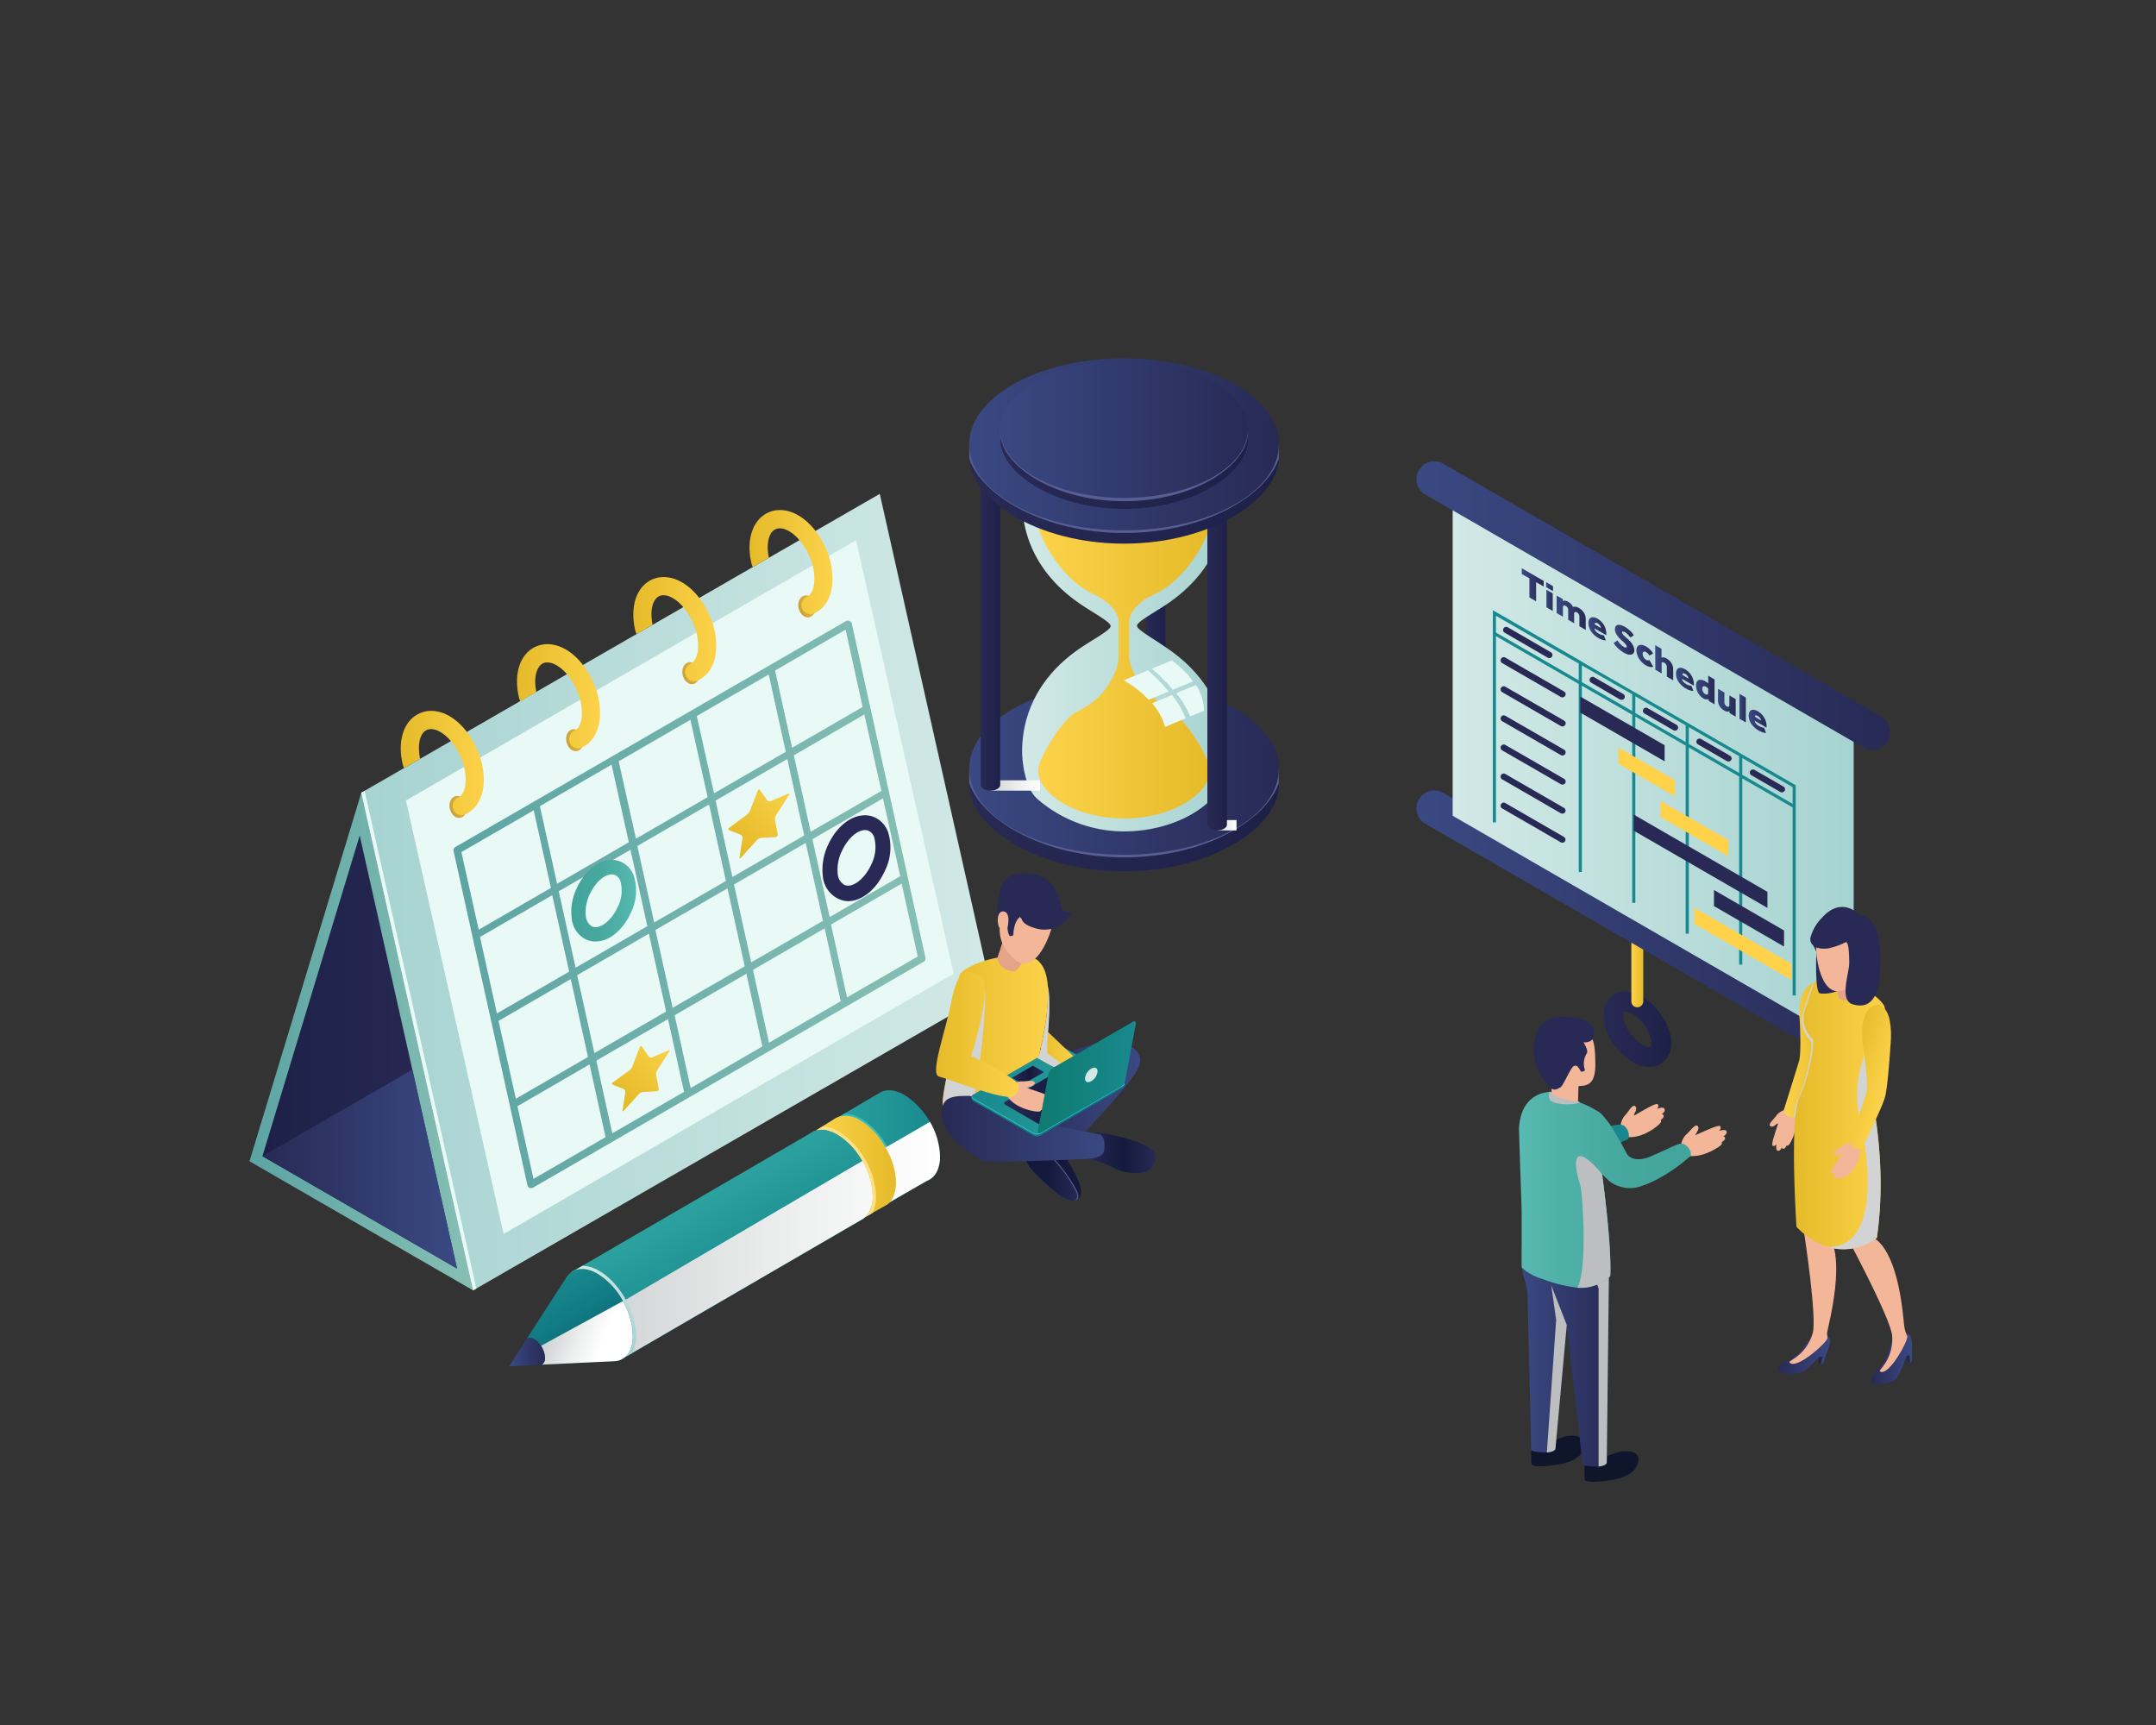 <svg xmlns="http://www.w3.org/2000/svg" xmlns:xlink="http://www.w3.org/1999/xlink" viewBox="0 0 500 400"><rect x="0" y="0" width="500" height="400" fill="#333333" stroke="none"/><defs><style>.a{isolation:isolate;}.b{fill:url(#a);}.c{fill:url(#b);}.d{fill:url(#c);}.e{fill:#e8f9f6;}.f{fill:url(#d);}.g{fill:url(#e);}.h{fill:url(#f);}.i{fill:url(#g);}.j{fill:url(#h);}.k{fill:url(#i);}.l{fill:url(#j);}.m{fill:url(#k);}.n{fill:url(#l);}.o{fill:url(#m);}.p{fill:#282a55;}.q{fill:url(#n);}.r{fill:url(#o);}.s{fill:url(#p);}.t{fill:url(#q);}.u{fill:url(#r);}.v{fill:#575e91;}.w{fill:url(#s);}.x{fill:url(#t);}.y{fill:url(#u);}.ab,.bh,.bu,.bx,.cl,.z{mix-blend-mode:multiply;}.z{fill:url(#v);}.aa{fill:url(#w);}.ab{fill:url(#x);}.ac{fill:url(#y);}.ad{fill:url(#z);}.ae{fill:url(#aa);}.af{fill:url(#ab);}.ag{fill:url(#ac);}.ah{fill:url(#ad);}.ai{fill:url(#ae);}.aj{fill:url(#af);}.ak{fill:url(#ag);}.al{fill:url(#ah);}.am{fill:url(#ai);}.an{fill:url(#aj);}.ao{fill:url(#ak);}.ap{fill:url(#al);}.aq{fill:url(#am);}.ar{fill:url(#an);}.as{fill:url(#ao);}.at{fill:url(#ap);}.au{fill:url(#aq);}.av{fill:url(#ar);}.aw{fill:url(#as);}.ax{fill:url(#at);}.ay{fill:#18898e;}.az{fill:#ffd249;}.ba{fill:url(#au);}.bb{fill:url(#av);}.bc{fill:url(#aw);}.bd{fill:url(#ax);}.be{fill:url(#ay);}.bf{fill:#e5a488;}.bg{fill:#f3b698;}.bh{fill:#d1d3d4;}.bi{fill:url(#az);}.bj{fill:url(#ba);}.bk{fill:#30bfbf;}.bl{fill:url(#bb);}.bm{fill:url(#bc);}.bn{fill:url(#bd);}.bo{fill:url(#be);}.bp{fill:url(#bf);}.bq{fill:url(#bg);}.br{fill:#d2e9e6;}.bs{fill:url(#bh);}.bt{fill:url(#bi);}.bu{fill:url(#bj);}.bv{fill:url(#bk);}.bw{fill:url(#bl);}.bx{fill:url(#bm);}.by{fill:url(#bn);}.bz{fill:url(#bo);}.ca{fill:#ffdf85;}.cb{fill:url(#bp);}.cc{fill:url(#bq);}.cd{fill:url(#br);}.ce{fill:url(#bs);}.cf{fill:url(#bt);}.cg{fill:url(#bu);}.ch{fill:url(#bv);}.ci{fill:#19888e;}.cj{fill:#0f152b;}.ck{fill:url(#bw);}.cl{fill:#bcbec0;}.cm{fill:url(#bx);}</style><linearGradient id="a" x1="-1013.59" y1="-206.95" x2="-961.73" y2="-206.95" gradientTransform="matrix(-1, -0.58, 0, 1, -903.88, -129.29)" gradientUnits="userSpaceOnUse"><stop offset="0" stop-color="#86bfb4"/><stop offset="1" stop-color="#5ca4a3"/></linearGradient><linearGradient id="b" x1="-1009.87" y1="243.94" x2="-964.74" y2="243.94" gradientTransform="matrix(-1, 0, 0, 1, -903.88, 0)" gradientUnits="userSpaceOnUse"><stop offset="0" stop-color="#282a55"/><stop offset="1" stop-color="#1d2047"/></linearGradient><linearGradient id="c" x1="-1133.83" y1="206.87" x2="-987.66" y2="206.87" gradientTransform="matrix(-1, 0, 0, 1, -903.88, 0)" gradientUnits="userSpaceOnUse"><stop offset="0" stop-color="#d2e9e6"/><stop offset="1" stop-color="#a6d3d1"/></linearGradient><linearGradient id="d" x1="-1118.53" y1="209.7" x2="-1009.05" y2="209.7" gradientTransform="matrix(-1, 0, 0, 1, -903.88, 0)" xlink:href="#a"/><linearGradient id="e" x1="-1009.87" y1="271.09" x2="-964.74" y2="271.09" gradientTransform="matrix(-1, 0, 0, 1, -903.88, 0)" gradientUnits="userSpaceOnUse"><stop offset="0" stop-color="#3a4983"/><stop offset="1" stop-color="#282a55"/></linearGradient><linearGradient id="f" x1="-1005.65" y1="349.78" x2="-1001.72" y2="349.78" gradientTransform="matrix(-0.97, 0.24, 0.23, 0.91, -865.86, 67.39)" gradientUnits="userSpaceOnUse"><stop offset="0" stop-color="#e5b53e"/><stop offset="1" stop-color="#caa239"/></linearGradient><linearGradient id="g" x1="-975.78" y1="358.85" x2="-971.85" y2="358.85" xlink:href="#f"/><linearGradient id="h" x1="-945.88" y1="367.98" x2="-941.95" y2="367.98" xlink:href="#f"/><linearGradient id="i" x1="-915.88" y1="377" x2="-911.95" y2="377" xlink:href="#f"/><linearGradient id="j" x1="-1069.96" y1="145.9" x2="-1050.74" y2="145.9" gradientTransform="matrix(-1, 0, 0, 1, -903.88, 0)" gradientUnits="userSpaceOnUse"><stop offset="0" stop-color="#fcd24a"/><stop offset="1" stop-color="#e5bb2a"/></linearGradient><linearGradient id="k" x1="-1096.92" y1="130.38" x2="-1077.7" y2="130.38" xlink:href="#j"/><linearGradient id="l" x1="-1016.04" y1="176.95" x2="-996.82" y2="176.95" xlink:href="#j"/><linearGradient id="m" x1="-1043" y1="161.43" x2="-1023.78" y2="161.43" xlink:href="#j"/><linearGradient id="n" x1="-1051.41" y1="208.88" x2="-1036.35" y2="208.88" gradientTransform="matrix(-1, 0, 0, 1, -903.88, 0)" gradientUnits="userSpaceOnUse"><stop offset="0" stop-color="#58bab1"/><stop offset="0.17" stop-color="#51b3aa"/><stop offset="0.57" stop-color="#46a89f"/><stop offset="1" stop-color="#42a49b"/></linearGradient><linearGradient id="o" x1="-989.74" y1="1275.32" x2="-978.2" y2="1281.98" gradientTransform="matrix(-1, 0.58, 0, 1, -835, -460.91)" xlink:href="#j"/><linearGradient id="p" x1="-1017.52" y1="1231.81" x2="-1005.28" y2="1238.88" gradientTransform="matrix(-1, 0.58, 0, 1, -835, -460.91)" xlink:href="#j"/><linearGradient id="q" x1="265.8" y1="135.81" x2="270.28" y2="135.81" gradientTransform="matrix(1, 0, 0, 1, 0, 0)" xlink:href="#b"/><linearGradient id="r" x1="224.78" y1="190.14" x2="296.58" y2="190.14" gradientTransform="matrix(1, 0, 0, 1, 0, 0)" xlink:href="#b"/><linearGradient id="s" x1="224.78" y1="178.27" x2="296.58" y2="178.27" gradientTransform="matrix(1, 0, 0, 1, 0, 0)" xlink:href="#e"/><linearGradient id="t" x1="237.05" y1="145.73" x2="284.2" y2="145.73" gradientTransform="matrix(1, 0, 0, 1, 0, 0)" xlink:href="#c"/><linearGradient id="u" x1="240.73" y1="150.16" x2="280.51" y2="150.16" gradientTransform="matrix(1, 0, 0, 1, 0, 0)" xlink:href="#j"/><linearGradient id="v" x1="229.69" y1="182.14" x2="241.19" y2="182.14" gradientUnits="userSpaceOnUse"><stop offset="0" stop-color="#d1d3d4"/><stop offset="0.57" stop-color="#eeefef"/><stop offset="1" stop-color="#fff"/></linearGradient><linearGradient id="w" x1="227.43" y1="145.58" x2="231.96" y2="145.58" gradientTransform="matrix(1, 0, 0, 1, 0, 0)" xlink:href="#b"/><linearGradient id="x" x1="282.27" y1="191.36" x2="286.76" y2="191.36" xlink:href="#v"/><linearGradient id="y" x1="280" y1="154.79" x2="284.54" y2="154.79" gradientTransform="matrix(1, 0, 0, 1, 0, 0)" xlink:href="#b"/><linearGradient id="z" x1="224.78" y1="114.51" x2="296.58" y2="114.51" gradientTransform="matrix(1, 0, 0, 1, 0, 0)" xlink:href="#b"/><linearGradient id="aa" x1="224.78" y1="103.04" x2="296.58" y2="103.04" gradientTransform="matrix(1, 0, 0, 1, 0, 0)" xlink:href="#e"/><linearGradient id="ab" x1="231.95" y1="108.69" x2="289.42" y2="108.69" gradientTransform="matrix(1, 0, 0, 1, 0, 0)" xlink:href="#b"/><linearGradient id="ac" x1="231.95" y1="99.5" x2="289.42" y2="99.5" gradientTransform="matrix(1, 0, 0, 1, 0, 0)" xlink:href="#e"/><linearGradient id="ad" x1="371.85" y1="28.28" x2="387.57" y2="28.28" gradientTransform="matrix(1, 0.58, 0, 1, 0, -8.86)" xlink:href="#b"/><linearGradient id="ae" x1="378.33" y1="12.23" x2="381.09" y2="12.23" gradientTransform="matrix(1, 0.58, 0, 1, 0, -8.86)" xlink:href="#j"/><linearGradient id="af" x1="328.45" y1="4.21" x2="438.33" y2="4.21" gradientTransform="matrix(1, 0.58, 0, 1, 0, -8.86)" xlink:href="#e"/><linearGradient id="ag" x1="336.89" y1="-34.31" x2="429.89" y2="-34.31" gradientTransform="matrix(1, 0.58, 0, 1, 0, -8.86)" xlink:href="#c"/><linearGradient id="ah" x1="328.45" y1="-72.11" x2="438.33" y2="-72.11" gradientTransform="matrix(1, 0.58, 0, 1, 0, -8.86)" xlink:href="#e"/><linearGradient id="ai" x1="352.92" y1="135.59" x2="358" y2="135.59" gradientTransform="matrix(1, 0, 0, 1, 0, 0)" xlink:href="#e"/><linearGradient id="aj" x1="358.57" y1="138.33" x2="360.15" y2="138.33" gradientTransform="matrix(1, 0, 0, 1, 0, 0)" xlink:href="#e"/><linearGradient id="ak" x1="360.97" y1="142.08" x2="367.72" y2="142.08" gradientTransform="matrix(1, 0, 0, 1, 0, 0)" xlink:href="#e"/><linearGradient id="al" x1="368.38" y1="145.79" x2="372.52" y2="145.79" gradientTransform="matrix(1, 0, 0, 1, 0, 0)" xlink:href="#e"/><linearGradient id="am" x1="374.18" y1="148.35" x2="378.97" y2="148.35" gradientTransform="matrix(1, 0, 0, 1, 0, 0)" xlink:href="#e"/><linearGradient id="an" x1="379.5" y1="152.13" x2="383.39" y2="152.13" gradientTransform="matrix(1, 0, 0, 1, 0, 0)" xlink:href="#e"/><linearGradient id="ao" x1="383.86" y1="153.7" x2="388.03" y2="153.7" gradientTransform="matrix(1, 0, 0, 1, 0, 0)" xlink:href="#e"/><linearGradient id="ap" x1="388.68" y1="157.52" x2="392.83" y2="157.52" gradientTransform="matrix(1, 0, 0, 1, 0, 0)" xlink:href="#e"/><linearGradient id="aq" x1="393.3" y1="160.01" x2="397.6" y2="160.01" gradientTransform="matrix(1, 0, 0, 1, 0, 0)" xlink:href="#e"/><linearGradient id="ar" x1="398.44" y1="162.95" x2="402.55" y2="162.95" gradientTransform="matrix(1, 0, 0, 1, 0, 0)" xlink:href="#e"/><linearGradient id="as" x1="403.4" y1="164.2" x2="404.87" y2="164.2" gradientTransform="matrix(1, 0, 0, 1, 0, 0)" xlink:href="#e"/><linearGradient id="at" x1="405.54" y1="167.25" x2="409.69" y2="167.25" gradientTransform="matrix(1, 0, 0, 1, 0, 0)" xlink:href="#e"/><linearGradient id="au" x1="-1185.26" y1="254.65" x2="-1155.76" y2="254.65" gradientTransform="matrix(-1, 0, 0, 1, -920.85, 0)" xlink:href="#e"/><linearGradient id="av" x1="-1171.58" y1="271.81" x2="-1158.71" y2="271.81" gradientTransform="matrix(-1, 0, 0, 1, -920.85, 0)" gradientUnits="userSpaceOnUse"><stop offset="0.45" stop-color="#14193c"/><stop offset="1" stop-color="#282a55"/></linearGradient><linearGradient id="aw" x1="-1188.81" y1="267.36" x2="-1172.59" y2="267.36" gradientTransform="matrix(-1, 0, 0, 1, -920.85, 0)" gradientUnits="userSpaceOnUse"><stop offset="0" stop-color="#282a55"/><stop offset="0.45" stop-color="#14193c"/><stop offset="1" stop-color="#282a55"/></linearGradient><linearGradient id="ax" x1="-1170.71" y1="272.35" x2="-1158.71" y2="272.35" gradientTransform="matrix(-1, 0, 0, 1, -920.85, 0)" gradientUnits="userSpaceOnUse"><stop offset="0" stop-color="#282a55"/><stop offset="0.55" stop-color="#14193c"/></linearGradient><linearGradient id="ay" x1="-914.17" y1="240.89" x2="-889.68" y2="240.89" gradientTransform="matrix(-1, 0, 0, 1, -671.09, 0)" xlink:href="#j"/><linearGradient id="az" x1="-1177" y1="261.72" x2="-1139.22" y2="261.72" gradientTransform="matrix(-1, 0, 0, 1, -920.85, 0)" xlink:href="#e"/><linearGradient id="ba" x1="1254.12" y1="253.36" x2="1289.58" y2="253.36" gradientTransform="matrix(-1, 0, 0, 1, 1514.92, 0)" gradientUnits="userSpaceOnUse"><stop offset="0" stop-color="#0e7384"/><stop offset="1" stop-color="#14808a"/></linearGradient><linearGradient id="bb" x1="1254.21" y1="252.72" x2="1289.49" y2="252.72" gradientTransform="matrix(-1, 0, 0, 1, 1514.92, 0)" gradientUnits="userSpaceOnUse"><stop offset="0" stop-color="#2ca2a0"/><stop offset="1" stop-color="#18898e"/></linearGradient><linearGradient id="bc" x1="1257.55" y1="253.59" x2="1282.05" y2="253.59" gradientTransform="matrix(-1, 0, 0, 1, 1514.92, 0)" xlink:href="#aw"/><linearGradient id="bd" x1="1272.9" y1="249.26" x2="1280.12" y2="249.26" gradientTransform="matrix(-1, 0, 0, 1, 1514.92, 0)" xlink:href="#aw"/><linearGradient id="be" x1="-907.43" y1="239.86" x2="-888.18" y2="239.86" gradientTransform="matrix(-1, 0, 0, 1, -671.09, 0)" xlink:href="#j"/><linearGradient id="bf" x1="-920.95" y1="238.77" x2="-911.64" y2="238.77" gradientTransform="matrix(-1, 0, 0, 1, -671.09, 0)" xlink:href="#j"/><linearGradient id="bg" x1="1251.5" y1="-1144.75" x2="1274.23" y2="-1144.75" gradientTransform="matrix(-1, 0.58, 0, 1, 1514.92, 665.36)" gradientUnits="userSpaceOnUse"><stop offset="0" stop-color="#18898e"/><stop offset="1" stop-color="#0e7a6f"/></linearGradient><linearGradient id="bh" x1="191.45" y1="266.82" x2="218" y2="266.82" gradientTransform="matrix(1, 0, 0, 1, 0, 0)" xlink:href="#bb"/><linearGradient id="bi" x1="163.09" y1="276.69" x2="174.8" y2="296.97" gradientTransform="matrix(1, 0, 0, 1, 0, 0)" xlink:href="#bb"/><linearGradient id="bj" x1="139.27" y1="287.46" x2="218.01" y2="287.46" xlink:href="#v"/><linearGradient id="bk" x1="135.86" y1="293.1" x2="147.49" y2="313.25" gradientTransform="matrix(1, 0, 0, 1, 0, 0)" xlink:href="#c"/><linearGradient id="bl" x1="128.32" y1="297.43" x2="139.99" y2="317.63" gradientUnits="userSpaceOnUse"><stop offset="0" stop-color="#18898e"/><stop offset="1" stop-color="#06616f"/></linearGradient><linearGradient id="bm" x1="128.4" y1="306.57" x2="139.93" y2="310.95" xlink:href="#v"/><linearGradient id="bn" x1="118.06" y1="313.54" x2="126.39" y2="313.54" gradientTransform="matrix(1, 0, 0, 1, 0, 0)" xlink:href="#e"/><linearGradient id="bo" x1="189.28" y1="270.51" x2="207.78" y2="270.51" gradientTransform="matrix(1, 0, 0, 1, 0, 0)" xlink:href="#j"/><linearGradient id="bp" x1="-825.46" y1="314.04" x2="-813.41" y2="314.04" gradientTransform="matrix(-1, 0, 0, 1, -401.04, 0)" xlink:href="#e"/><linearGradient id="bq" x1="-823.73" y1="315.53" x2="-822.82" y2="315.53" gradientTransform="matrix(-1, 0, 0, 1, -401.04, 0)" xlink:href="#b"/><linearGradient id="br" x1="-844.49" y1="315.12" x2="-834.96" y2="315.12" gradientTransform="matrix(-1, 0, 0, 1, -401.04, 0)" xlink:href="#e"/><linearGradient id="bs" x1="413.66" y1="243.53" x2="423.77" y2="243.53" gradientTransform="matrix(1, 0, 0, 1, 0, 0)" xlink:href="#j"/><linearGradient id="bt" x1="-907.61" y1="258.25" x2="-886.59" y2="258.25" gradientTransform="matrix(-1, 0, 0, 1, -470.54, 0)" xlink:href="#j"/><linearGradient id="bu" x1="-844.04" y1="315.17" x2="-843.1" y2="315.17" gradientTransform="matrix(-1, 0, 0, 1, -401.04, 0)" xlink:href="#b"/><linearGradient id="bv" x1="-945.53" y1="483.92" x2="-935.74" y2="483.92" gradientTransform="matrix(-0.96, -0.28, -0.28, 0.96, -335.43, -476.72)" xlink:href="#j"/><linearGradient id="bw" x1="198.01" y1="314.43" x2="218.31" y2="314.43" gradientTransform="translate(154.84)" xlink:href="#e"/><linearGradient id="bx" x1="197.38" y1="275.89" x2="237.3" y2="275.89" gradientTransform="translate(154.84)" xlink:href="#n"/></defs><g class="a"><polygon class="b" points="57.86 269.28 109.72 299.22 83.79 183.83 57.86 269.28"/><polygon class="c" points="60.86 268.1 105.99 294.15 95.63 248.03 83.42 193.73 60.86 268.1"/><polygon class="d" points="83.78 183.83 109.71 299.22 110.48 298.78 229.96 229.91 204.03 114.52 84.55 183.38 83.78 183.83"/><polygon class="e" points="221.17 225.78 116.79 286.14 94.14 185.63 198.52 125.27 221.17 225.78"/><path class="f" d="M105.19,197.35l17.13,77.49a.78.78,0,0,0,.48.59.86.86,0,0,0,.76,0L214.23,223a.83.83,0,0,0,.4-.91l-4.09-18.54s0,0,0-.06l-13-58.9A.86.86,0,0,0,197,144a.82.82,0,0,0-.76,0l-90.67,52.43A.83.83,0,0,0,105.19,197.35Zm6.13,19.92,16.75-9.7L132,225.31,115.24,235Zm4.3,19.46,16.74-9.7,4,18.07-16.73,9.68ZM142,262.8l-3.71-16.86,16.63-9.63,3.72,16.87Zm18.17-10.5-3.72-16.88,16.64-9.63,3.71,16.86v0Zm18.17-10.51-3.72-16.89,16.63-9.63,3.67,16.65a.92.92,0,0,0,.09.23Zm30.44-38.61-16.38,9.48-4-18.06,16.37-9.47Zm-4.37-19.78L188,192.87l-3.9-17.73,16.35-9.47Zm-26.13-27,3.95,17.93-16.64,9.63-4-17.93Zm-18.17,10.51,4,17.94-16.63,9.63-4-17.95Zm-8.4,47-3.9-17.74,16.63-9.63,3.91,17.74Zm17-7.91,4,18.07L156,233.69l-4-18.06Zm13.88-30,3.91,17.74-16.64,9.63-3.91-17.73Zm8.26,37.53-16.63,9.63-4-18.06,16.63-9.64Zm-53,30.66-4-18.06,16.63-9.63,4,18.06Zm-8.27-37.52,16.64-9.63,3.9,17.73-16.63,9.63Zm-.38-1.73-4-18,16.63-9.63,4,18Zm70.85-41-16.35,9.46-3.95-17.92L196.11,146Zm12.79,57.86-16.4,9.48-3.72-16.9,16.38-9.48ZM120,256.51l16.73-9.69,3.71,16.87-16.72,9.67Zm-13-58.92,16.77-9.7,4,18-16.75,9.7Z"/><polygon class="g" points="60.86 268.1 105.99 294.15 95.63 248.03 60.86 268.1"/><path class="h" d="M185.24,141.12c.35,1.38,1.48,2.29,2.53,2a2.35,2.35,0,0,0,1.28-3c-.35-1.38-1.48-2.29-2.53-2S184.89,139.73,185.24,141.12Z"/><path class="i" d="M158.33,156.6c.35,1.38,1.48,2.29,2.53,2s1.62-1.6,1.28-3-1.48-2.29-2.53-2S158,155.21,158.33,156.6Z"/><path class="j" d="M131.4,172.14c.35,1.39,1.48,2.3,2.53,2s1.62-1.6,1.28-3-1.48-2.29-2.54-2S131.05,170.76,131.4,172.14Z"/><path class="k" d="M104.35,187.61c.35,1.39,1.48,2.3,2.53,2s1.62-1.6,1.28-3-1.48-2.29-2.54-2S104,186.23,104.35,187.61Z"/><path class="l" d="M147.38,146.42a2,2,0,0,0,.26.6l3.71-2.14c-.68-3.16-.06-5.92,1.56-6.65a2.32,2.32,0,0,1,1-.2c1.93,0,4.87,2.13,6.71,6.21a12.67,12.67,0,0,1,1.23,6.61c-.12.91-.5,2.54-1.77,3.12a2.1,2.1,0,0,0,.87,4,2.21,2.21,0,0,0,.86-.18c2.33-1.05,3.83-3.34,4.21-6.42a16.86,16.86,0,0,0-1.57-8.88c-2.38-5.27-6.53-8.68-10.54-8.68a6.66,6.66,0,0,0-2.69.57C147.5,136.06,146,140.89,147.38,146.42Z"/><path class="m" d="M174.34,130.9a2,2,0,0,0,.25.58l3.72-2.14c-.67-3.15-.05-5.91,1.56-6.63a2.36,2.36,0,0,1,1-.2c1.93,0,4.86,2.14,6.71,6.21a12.55,12.55,0,0,1,1.23,6.6c-.12.92-.5,2.55-1.77,3.12a2.11,2.11,0,0,0,.87,4,1.9,1.9,0,0,0,.86-.2c2.32-1,3.82-3.32,4.22-6.41a16.86,16.86,0,0,0-1.58-8.88c-2.39-5.27-6.53-8.68-10.54-8.68a6.46,6.46,0,0,0-2.69.57C174.46,120.54,172.94,125.37,174.34,130.9Z"/><path class="n" d="M93.46,177.46a1.9,1.9,0,0,0,.28.63l3.7-2.13c-.7-3.19-.08-6,1.55-6.69a2.31,2.31,0,0,1,1-.2c1.94,0,4.87,2.14,6.72,6.21a12.69,12.69,0,0,1,1.23,6.61c-.12.92-.51,2.54-1.77,3.12a2.1,2.1,0,0,0,.87,4,2.06,2.06,0,0,0,.86-.19c2.33-1.05,3.82-3.33,4.21-6.42a16.81,16.81,0,0,0-1.57-8.87c-2.39-5.28-6.53-8.69-10.55-8.69a6.38,6.38,0,0,0-2.69.58C93.57,167.1,92.05,171.94,93.46,177.46Z"/><path class="o" d="M120.42,162a1.91,1.91,0,0,0,.26.6l3.71-2.13c-.69-3.17,0-5.93,1.56-6.67a2.3,2.3,0,0,1,1-.19c1.94,0,4.87,2.13,6.71,6.2a12.6,12.6,0,0,1,1.24,6.61c-.12.92-.5,2.54-1.77,3.11a2.11,2.11,0,0,0,.86,4,2,2,0,0,0,.87-.19c2.32-1,3.82-3.33,4.22-6.42a16.92,16.92,0,0,0-1.58-8.87c-2.39-5.28-6.53-8.68-10.55-8.68a6.5,6.5,0,0,0-2.69.57C120.54,151.59,119,156.42,120.42,162Z"/><polygon class="e" points="83.78 183.83 109.71 299.22 110.48 298.78 84.55 183.38 83.78 183.83"/><path class="p" d="M194.36,208.39a6.42,6.42,0,0,1-3.54-5.23A13.38,13.38,0,0,1,192,196c1.91-4.22,5.27-6.95,8.57-6.95a5.52,5.52,0,0,1,2.3.49,5.94,5.94,0,0,1,3.09,3.43,12,12,0,0,1-.77,9c-1.91,4.23-5.27,7-8.57,7A5.58,5.58,0,0,1,194.36,208.39Zm.86-11a9.78,9.78,0,0,0-.94,5.26,3.2,3.2,0,0,0,1.53,2.54,2,2,0,0,0,.85.18c1.84,0,4.11-2.06,5.39-4.9a8.87,8.87,0,0,0,.68-6.33,2.5,2.5,0,0,0-1.27-1.48,2,2,0,0,0-.85-.18C198.74,192.49,196.53,194.51,195.22,197.4Z"/><path class="q" d="M135.94,217.87a6.11,6.11,0,0,1-3.37-5,12.62,12.62,0,0,1,1.16-6.85c1.81-4,5-6.62,8.15-6.62a5.19,5.19,0,0,1,2.19.47,5.6,5.6,0,0,1,2.93,3.27,11.44,11.44,0,0,1-.72,8.56c-1.82,4-5,6.61-8.16,6.61A5.32,5.32,0,0,1,135.94,217.87Zm.81-10.46a9.41,9.41,0,0,0-.89,5,3.08,3.08,0,0,0,1.45,2.42,2,2,0,0,0,.81.17c1.75,0,3.91-2,5.13-4.66a8.38,8.38,0,0,0,.64-6,2.32,2.32,0,0,0-1.2-1.41,1.81,1.81,0,0,0-.81-.17C140.11,202.75,138,204.66,136.75,207.41Z"/><path class="r" d="M148.36,242.84l-1.72,4.49a2.38,2.38,0,0,1-.68.89L142.11,251c-.26.19-.23.44.07.56l2.38.95a.78.78,0,0,1,.46.79l-.64,4.09c0,.32.08.39.3.15l3.5-3.86a1.65,1.65,0,0,1,1-.47l3.11-.16a.5.5,0,0,0,.48-.6l-.6-3.15a1.66,1.66,0,0,1,.21-1.07l2.83-4.4c.18-.27.08-.39-.22-.26l-3.72,1.61a.77.77,0,0,1-.87-.25l-1.48-2.15C148.72,242.51,148.48,242.54,148.36,242.84Z"/><path class="s" d="M175.76,183.28,173.93,188a2.49,2.49,0,0,1-.73.94l-4.08,3c-.28.2-.24.47.08.6l2.52,1a.8.8,0,0,1,.48.84l-.68,4.34c-.05.34.1.41.33.16l3.71-4.1a1.66,1.66,0,0,1,1-.49l3.31-.17a.53.53,0,0,0,.5-.65l-.63-3.34A1.72,1.72,0,0,1,180,189l3-4.67c.19-.29.08-.41-.23-.28l-4,1.71a.79.79,0,0,1-.92-.27l-1.57-2.27C176.14,182.93,175.88,183,175.76,183.28Z"/><path class="t" d="M265.8,101.85v66.68c0,.59,1,1.25,2.24,1.25s2.24-.66,2.24-1.25V101.85Z"/><path class="u" d="M296.58,178.27v3.84c0,9.42-15.35,19.94-35.9,19.94s-35.9-10.52-35.9-19.94v-3.89h6.49l58.83.05h6.48Z"/><path class="v" d="M294,178.27h-3.9c0,4.63-11.45,13.46-29.42,13.46s-29.41-8.83-29.41-13.46v-.05h-6.49v3.38c3,8.68,17.39,17.21,35.9,17.21s32.89-8.53,35.9-17.21v-3.33Z"/><ellipse class="w" cx="260.68" cy="178.27" rx="35.9" ry="19.94"/><path class="x" d="M263.68,145.11c0-.87,3.43-2.74,6.32-4.62,12-7.78,14.17-17.91,14.2-24.21a28,28,0,0,0-.62-5.87s0,0,0,0c0-5.48-9.82-11.6-22.95-11.6-9,0-16.44,2.87-20.24,6.45-2.47,2.33-3.36,7.74-3.34,11,0,6.3,2.24,16.49,14.2,24.28,2.89,1.89,6.32,3.76,6.32,4.63s-3.43,2.75-6.32,4.63c-12,7.8-14.17,18-14.21,24.29,0,3.23.87,8.64,3.34,11a30.63,30.63,0,0,0,20.24,7.7c13.14,0,22.95-7.37,22.95-12.85v0a29.32,29.32,0,0,0,.61-5.87c0-6.3-2.21-16.43-14.19-24.21C267.11,147.84,263.68,146,263.68,145.11Z"/><path class="y" d="M266.28,160.69c-1.95-1.95-4.41-5.7-4.41-8.45v-8c0-2.75,3.1-5.19,5.61-6.32,4.67-2.11,7.94-6.08,9.92-9.19a31.13,31.13,0,0,0,2.9-5.75,5.19,5.19,0,0,0,.21-1.45c0-5.21-8.5-11-19.89-11s-19.89,5.84-19.89,11A5.21,5.21,0,0,0,241,123a29.65,29.65,0,0,0,2.93,5.74c2,3.08,5.26,7,9.9,9.15,2.5,1.15,5.6,3.61,5.6,6.36v8.16c0,2.75-2.26,6.7-4.16,8.69a18.73,18.73,0,0,1-5.51,3.93c-1.5.72-3,2.61-4.22,4.12a41.16,41.16,0,0,0-4.15,7.11,5.62,5.62,0,0,0-.61,2.47c0,5.21,8.51,11.05,19.89,11.05s19.89-5.84,19.89-11.05a5.73,5.73,0,0,0-.64-2.55c-1.53-3.9-5.68-9.54-7.93-11.13A39,39,0,0,1,266.28,160.69Z"/><path class="e" d="M271.79,161.15a19.74,19.74,0,0,1,3.16,5.42l-4.77,2a13.63,13.63,0,0,0-3-5.49Z"/><path class="e" d="M277.35,158.84a11.34,11.34,0,0,1,1.88,6L276,166.14a20.64,20.64,0,0,0-3.23-5.4Z"/><path class="e" d="M266.2,155.45a39.48,39.48,0,0,1,4.84,4.9l-4.66,1.92q-.57-.61-1.23-1.23a24.86,24.86,0,0,0-4.55-3.27Z"/><path class="e" d="M273.87,154.86a17.84,17.84,0,0,1,2.78,3.17L272,159.94a40.86,40.86,0,0,0-4.86-4.89l4.6-1.9A21.87,21.87,0,0,1,273.87,154.86Z"/><rect class="z" x="229.69" y="180.94" width="11.49" height="2.4"/><path class="aa" d="M227.43,107.81v74.28c0,.59,1,1.25,2.26,1.25s2.27-.66,2.27-1.25V107.81Z"/><rect class="ab" x="282.27" y="190.16" width="4.49" height="2.4"/><path class="ac" d="M280,117V191.3c0,.59,1,1.26,2.27,1.26s2.27-.67,2.27-1.26V117Z"/><path class="ad" d="M296.58,103v3.06c0,9.42-15.35,20-35.9,20s-35.9-10.53-35.9-20V103h6.49l58.83,0h6.48Z"/><path class="v" d="M294,103h-3.9c0,4.62-11.45,13.45-29.42,13.45s-29.41-8.83-29.41-13.45V103h-6.49v3.38c3,8.68,17.39,17.21,35.9,17.21s32.89-8.53,35.9-17.21V103Z"/><ellipse class="ae" cx="260.68" cy="103.04" rx="35.9" ry="19.94"/><path class="af" d="M289.42,99.5V102c0,7.55-12.29,16-28.73,16S232,109.5,232,102V99.46h5.19l47.09,0Z"/><path class="v" d="M289.42,100.22c0,7.54-12.29,16-28.73,16s-28.74-8.43-28.74-16a6.45,6.45,0,0,1,0-.76h5.15l47.09,0h5.15C289.4,99.74,289.42,100,289.42,100.22Z"/><ellipse class="ag" cx="260.68" cy="99.5" rx="28.74" ry="15.96"/><path class="ah" d="M382.49,247.39a7.88,7.88,0,0,1-3.93-1.17c-3.76-2.17-6.71-6.9-6.71-10.76,0-3.25,2.09-5.51,5.08-5.51a7.82,7.82,0,0,1,3.93,1.17c3.76,2.17,6.71,6.9,6.71,10.76C387.57,245.13,385.48,247.39,382.49,247.39Zm-5.56-12.84c-.22,0-.48,0-.48.91,0,2.25,2.06,5.42,4.41,6.78a3.44,3.44,0,0,0,1.63.56c.23,0,.48,0,.48-.92,0-2.25-2.06-5.42-4.41-6.78A3.38,3.38,0,0,0,376.93,234.55Z"/><path class="ai" d="M379.71,233.57a1.38,1.38,0,0,1-1.38-1.38V213.05a1.38,1.38,0,1,1,2.76,0v19.14A1.38,1.38,0,0,1,379.71,233.57Z"/><path class="aj" d="M434.19,250.19a4.07,4.07,0,0,1-2.07-.55L330.52,191a4.14,4.14,0,0,1,4.14-7.17l101.6,58.66a4.14,4.14,0,0,1-2.07,7.72Z"/><polygon class="ak" points="429.89 242.85 336.89 189.16 336.89 113.56 429.89 167.25 429.89 242.85"/><path class="al" d="M434.19,173.87a4.17,4.17,0,0,1-2.07-.55l-101.6-58.66a4.14,4.14,0,0,1,4.14-7.17l101.6,58.66a4.14,4.14,0,0,1-2.07,7.72Z"/><path class="am" d="M354.69,134.11l-1.77-1v-1.34l5.08,2.94V136l-1.76-1v4.43l-1.55-.89Z"/><path class="an" d="M358.57,135l1.58.92v1.15l-1.58-.91Zm.06,1.75,1.46.84v4.08l-1.46-.85Z"/><path class="ao" d="M361,138.1l1.41.81.05.48a.74.74,0,0,1,.55-.1,1.79,1.79,0,0,1,.63.23,3.25,3.25,0,0,1,.49.35,2.74,2.74,0,0,1,.34.35,2,2,0,0,1,.22.31l.12.21a.76.76,0,0,1,.25-.06,2,2,0,0,1,.71.11,2.48,2.48,0,0,1,.37.17,3.36,3.36,0,0,1,1.2,1.13,2.71,2.71,0,0,1,.41,1.41v2.57l-1.47-.85v-2.17a1.32,1.32,0,0,0-.13-.6,1,1,0,0,0-.42-.43.51.51,0,0,0-.48-.09c-.13.06-.19.19-.19.41v2.18l-1.38-.8v-2.17a1.46,1.46,0,0,0-.12-.6,1,1,0,0,0-.43-.43.54.54,0,0,0-.47-.09c-.13.06-.2.19-.2.41V143l-1.46-.85Z"/><path class="ap" d="M372.4,148.48l-.27,0a2.27,2.27,0,0,1-.37-.08,4.83,4.83,0,0,1-.49-.17,3.73,3.73,0,0,1-.57-.28,4.94,4.94,0,0,1-1.72-1.56,3.49,3.49,0,0,1-.6-1.94,1.9,1.9,0,0,1,.13-.73.92.92,0,0,1,.39-.47,1.1,1.1,0,0,1,.67-.11,2.29,2.29,0,0,1,.94.35,4,4,0,0,1,.78.59,4.28,4.28,0,0,1,.65.81,4.47,4.47,0,0,1,.43,1,4.09,4.09,0,0,1,.15,1.12v.28l-2.76-1.59a1.76,1.76,0,0,0,.06.25,1.17,1.17,0,0,0,.17.3,1.59,1.59,0,0,0,.31.34,2.69,2.69,0,0,0,.48.34,2.78,2.78,0,0,0,.68.3,2.15,2.15,0,0,0,.48.08Zm-1.18-2.86a.75.75,0,0,0,0-.24,1.53,1.53,0,0,0-.14-.29,2.47,2.47,0,0,0-.22-.29,1.43,1.43,0,0,0-.33-.25.85.85,0,0,0-.32-.12.37.37,0,0,0-.22,0,.33.33,0,0,0-.13.13.46.46,0,0,0-.05.2Z"/><path class="aq" d="M375.1,148.5a5.37,5.37,0,0,0,.64.81,3.44,3.44,0,0,0,.85.69l.24.12a.63.63,0,0,0,.21,0,.21.21,0,0,0,.16,0s.06-.09.06-.19a.83.83,0,0,0-.23-.5,5.86,5.86,0,0,0-.67-.69l-.32-.28q-.27-.26-.54-.54a4.59,4.59,0,0,1-.49-.62,3,3,0,0,1-.35-.66,1.9,1.9,0,0,1-.14-.7,1.34,1.34,0,0,1,.15-.66.79.79,0,0,1,.43-.35,1.28,1.28,0,0,1,.7,0,3.66,3.66,0,0,1,1,.41,5.5,5.5,0,0,1,.77.53c.23.18.43.36.61.53s.32.35.44.5.21.29.28.4l-.78.53a9.27,9.27,0,0,0-.64-.73,3.18,3.18,0,0,0-.67-.53l-.23-.11-.2,0a.19.19,0,0,0-.15,0,.22.22,0,0,0-.06.17.68.68,0,0,0,.07.27,1.06,1.06,0,0,0,.18.27,3.36,3.36,0,0,0,.27.28l.34.31.28.25q.3.27.6.57a4.24,4.24,0,0,1,.54.65,3.07,3.07,0,0,1,.4.76,2.27,2.27,0,0,1,.16.86.93.93,0,0,1-.19.63.78.78,0,0,1-.5.29,1.66,1.66,0,0,1-.75,0,4.29,4.29,0,0,1-.91-.39,7.47,7.47,0,0,1-1.45-1.07,7.18,7.18,0,0,1-1-1.19Z"/><path class="ar" d="M383.39,154.58a1,1,0,0,1-.28.09,1.2,1.2,0,0,1-.38,0,2.71,2.71,0,0,1-.47-.12,3.14,3.14,0,0,1-.56-.27,4.52,4.52,0,0,1-.86-.65,4.65,4.65,0,0,1-.7-.85,4.26,4.26,0,0,1-.47-1,2.92,2.92,0,0,1-.17-1,1.44,1.44,0,0,1,.17-.75.91.91,0,0,1,.47-.42,1.32,1.32,0,0,1,.7-.06,2.78,2.78,0,0,1,.86.34,4.58,4.58,0,0,1,1,.78,4.41,4.41,0,0,1,.67.87l-.86.48a2.8,2.8,0,0,0-.27-.39,1.53,1.53,0,0,0-.52-.43.59.59,0,0,0-.53-.08c-.16.07-.24.24-.24.52a1.16,1.16,0,0,0,.07.4,1.46,1.46,0,0,0,.17.38,1.27,1.27,0,0,0,.24.33,1.54,1.54,0,0,0,.29.23.94.94,0,0,0,.3.13.45.45,0,0,0,.22,0,.35.35,0,0,0,.16,0l.11-.05Z"/><path class="as" d="M383.86,149.6l1.46.85v2.08a.54.54,0,0,1,.28-.08,1.22,1.22,0,0,1,.32,0,1.73,1.73,0,0,1,.32.11l.26.13a4.19,4.19,0,0,1,.6.44,2.9,2.9,0,0,1,.48.57,2.74,2.74,0,0,1,.33.69,2.63,2.63,0,0,1,.12.8v2.56l-1.47-.84v-2.19a1.28,1.28,0,0,0-.14-.59,1.09,1.09,0,0,0-.42-.43.88.88,0,0,0-.33-.13.28.28,0,0,0-.21,0,.34.34,0,0,0-.11.17.88.88,0,0,0,0,.24v2.17l-1.46-.84Z"/><path class="at" d="M392.71,160.2a1.42,1.42,0,0,1-.27,0,2.61,2.61,0,0,1-.38-.08l-.48-.16a5.12,5.12,0,0,1-.57-.29,5,5,0,0,1-1.73-1.56,3.46,3.46,0,0,1-.6-1.94,2,2,0,0,1,.13-.72,1,1,0,0,1,.4-.48,1.1,1.1,0,0,1,.67-.11,2.62,2.62,0,0,1,.94.35,4,4,0,0,1,.78.6,3.57,3.57,0,0,1,.64.8,3.94,3.94,0,0,1,.43,1,3.68,3.68,0,0,1,.16,1.11V159l-2.76-1.59a1.49,1.49,0,0,0,.06.25,1.15,1.15,0,0,0,.16.31,2.33,2.33,0,0,0,.31.34,3.46,3.46,0,0,0,.49.34,2.57,2.57,0,0,0,.68.29,1.4,1.4,0,0,0,.48.08Zm-1.18-2.86a.93.93,0,0,0,0-.24,1,1,0,0,0-.13-.28,1.54,1.54,0,0,0-.23-.29,1.21,1.21,0,0,0-.32-.26.85.85,0,0,0-.32-.12.42.42,0,0,0-.23,0,.35.35,0,0,0-.13.14.41.41,0,0,0,0,.19Z"/><path class="au" d="M396.19,162.09a.78.78,0,0,1-.53.09,1.67,1.67,0,0,1-.59-.21,2.9,2.9,0,0,1-.6-.44A3.78,3.78,0,0,1,394,161a3.46,3.46,0,0,1-.5-1,3.57,3.57,0,0,1-.18-1.1,1.68,1.68,0,0,1,.16-.76.82.82,0,0,1,.45-.43,1.28,1.28,0,0,1,.69-.06,2.91,2.91,0,0,1,.9.36,2.25,2.25,0,0,1,.36.24l.28.22V156.7l1.46.84v5.78l-1.33-.77Zm-.05-2.47a3.27,3.27,0,0,0-.48-.35.71.71,0,0,0-.63-.12c-.17.06-.25.26-.25.59a1.42,1.42,0,0,0,.18.69,1.26,1.26,0,0,0,.54.53q.31.19.48.09a.5.5,0,0,0,.16-.44Z"/><path class="av" d="M398.44,159.73l1.46.85v2.22a1.18,1.18,0,0,0,.13.56,1,1,0,0,0,.44.44.76.76,0,0,0,.29.11.29.29,0,0,0,.19-.06.3.3,0,0,0,.11-.17.85.85,0,0,0,0-.23v-2.19l1.46.85v4.07l-1.41-.82-.05-.44a.66.66,0,0,1-.28.09,1.17,1.17,0,0,1-.32,0,1.7,1.7,0,0,1-.32-.1l-.26-.12a4.25,4.25,0,0,1-.59-.43,2.75,2.75,0,0,1-.46-.56,2.56,2.56,0,0,1-.31-.67,2.65,2.65,0,0,1-.11-.81Z"/><path class="aw" d="M403.4,160.89l1.47.85v5.78l-1.47-.85Z"/><path class="ax" d="M409.56,169.93a1.38,1.38,0,0,1-.26,0,2.22,2.22,0,0,1-.38-.07l-.48-.17a5.33,5.33,0,0,1-2.3-1.85,3.46,3.46,0,0,1-.6-1.93,2.07,2.07,0,0,1,.13-.73.93.93,0,0,1,.4-.47,1.08,1.08,0,0,1,.67-.12,2.68,2.68,0,0,1,.94.35,4.78,4.78,0,0,1,.78.6,4.17,4.17,0,0,1,1.07,1.78,4.1,4.1,0,0,1,.16,1.12v.28l-2.76-1.6a.82.82,0,0,0,.06.25,1,1,0,0,0,.16.31,1.91,1.91,0,0,0,.31.34,2.69,2.69,0,0,0,.48.34,3.46,3.46,0,0,0,.68.3,2.34,2.34,0,0,0,.48.08Zm-1.17-2.85a.79.79,0,0,0-.05-.24,1.23,1.23,0,0,0-.13-.29,1.94,1.94,0,0,0-.23-.29,1.61,1.61,0,0,0-.32-.25.85.85,0,0,0-.32-.12.42.42,0,0,0-.23,0,.27.27,0,0,0-.13.13.41.41,0,0,0,0,.19Z"/><path class="ay" d="M403.33,174.52h0l-5.05-2.91-7.35-4.25h0L368,154.12,366.13,153h0l-19.92-11.5V190.7h.72V147.51l19.2,11.09v43.61h.72V159l11.68,6.74v43.62h.72v-43.2l11.68,6.74v43.61h.72V173.33l11.68,6.74v43.61h.72V180.49l11.68,6.74v43.61h.72V182.09Zm-56.4-27.84v-3.89l19.2,11.09v3.88Zm19.92,11.5v-3.89L378.53,161v3.88Zm12.4,7.16v-3.89l10.11,5.84,1.57.9v3.89Zm12.4,7.16v-3.89l11.68,6.74v3.89Zm12.4,7.16v-3.89l11.68,6.74v3.89Z"/><path class="p" d="M359.3,152.6a.65.65,0,0,1-.36-.1l-10-5.79a.72.72,0,0,1,.73-1.25l10,5.79a.73.73,0,0,1,.26,1A.71.71,0,0,1,359.3,152.6Z"/><path class="p" d="M376,162.27a.7.7,0,0,1-.36-.1L369,158.29a.72.72,0,0,1,.72-1.25l6.72,3.88a.72.72,0,0,1-.37,1.35Z"/><path class="p" d="M388.44,169.42a.8.8,0,0,1-.36-.09l-6.71-3.88a.72.72,0,0,1,.72-1.25l6.71,3.88a.71.71,0,0,1,.27,1A.71.71,0,0,1,388.44,169.42Z"/><path class="p" d="M400.84,176.58a.8.8,0,0,1-.36-.09l-6.71-3.88a.72.72,0,0,1,.72-1.25l6.71,3.88a.71.71,0,0,1,.27,1A.74.74,0,0,1,400.84,176.58Z"/><path class="p" d="M413.24,183.74a.8.8,0,0,1-.36-.09l-6.71-3.88a.72.72,0,0,1,.72-1.25l6.71,3.87a.72.72,0,0,1,.27,1A.74.74,0,0,1,413.24,183.74Z"/><polygon class="p" points="386.05 176.54 366.49 165.25 366.49 161.52 386.05 172.81 386.05 176.54"/><path class="p" d="M362.33,161.71a.7.7,0,0,1-.36-.1l-13.6-7.85a.73.73,0,0,1-.26-1,.71.71,0,0,1,1-.27l13.61,7.86a.72.72,0,0,1-.37,1.35Z"/><polygon class="az" points="388.44 184.67 375.34 177.1 375.34 173.37 388.44 180.93 388.44 184.67"/><path class="p" d="M362.33,168.45a.7.7,0,0,1-.36-.1l-13.6-7.85a.73.73,0,0,1-.26-1,.72.72,0,0,1,1-.26l13.61,7.85a.72.72,0,0,1-.37,1.35Z"/><polygon class="az" points="400.84 198.56 385.09 189.47 385.09 185.74 400.84 194.83 400.84 198.56"/><path class="p" d="M362.33,175.19a.7.7,0,0,1-.36-.1l-13.6-7.85a.73.73,0,0,1-.26-1,.72.72,0,0,1,1-.26l13.61,7.85a.72.72,0,0,1-.37,1.35Z"/><polygon class="p" points="409.89 210.53 378.89 192.63 378.89 188.9 409.89 206.8 409.89 210.53"/><path class="p" d="M362.33,181.93a.8.8,0,0,1-.36-.09L348.37,174a.73.73,0,0,1-.26-1,.72.72,0,0,1,1-.26l13.61,7.85a.72.72,0,0,1-.37,1.35Z"/><polygon class="p" points="413.74 219.49 397.49 210.11 397.49 206.38 413.74 215.76 413.74 219.49"/><path class="p" d="M362.33,188.67a.8.8,0,0,1-.36-.09l-13.6-7.86a.72.72,0,0,1,.72-1.25l13.61,7.86a.72.72,0,0,1,.26,1A.73.73,0,0,1,362.33,188.67Z"/><polygon class="az" points="415.42 227.21 392.96 214.24 392.96 210.51 415.42 223.48 415.42 227.21"/><path class="p" d="M362.33,195.41a.8.8,0,0,1-.36-.09l-13.6-7.86a.72.72,0,0,1,.72-1.25l13.61,7.86a.72.72,0,0,1-.37,1.34Z"/><path class="ba" d="M238.53,247.45s16-6.18,18.64-6.18,9.37,1.83,6.57,6.85S246.35,268,246.35,268s-4.53-1.44-4.77-3,4.61-9.39,4.61-9.39-9.3,3.36-10.94,1.88S238.53,247.45,238.53,247.45Z"/><path class="bb" d="M242.28,274.28c2.87,2.65,5.4,4.62,7.07,4.09h0a2,2,0,0,0,.57-.31v0a2.09,2.09,0,0,0,.57-.66c1.47-2.55-4.95-11.39-4.95-11.39s.65-1.83-4.83,0l-.18.07-.5.19C235.57,268.07,238.8,271.05,242.28,274.28Z"/><path class="bc" d="M252.81,268.69a38.51,38.51,0,0,1,5.14,1.94,11.41,11.41,0,0,0,6.91,1.29c2.87-.44,4.14-3.68,2.12-5.49s-12.9-4.67-13.8-3.45S250.66,268,252.81,268.69Z"/><path class="v" d="M242.28,274.28c2.87,2.65,5.4,4.62,7.07,4.09h0a2,2,0,0,0,.57-.31v0a1.75,1.75,0,0,0-.05-1.61c-1-2.28-5.72-9.6-9.34-10.37l-.5.19C235.57,268.07,238.8,271.05,242.28,274.28Z"/><path class="bd" d="M242.28,274.28c2.87,2.65,5.4,4.62,7.07,4.09h0a1.42,1.42,0,0,0,.29-1.84c-1-2.28-6-10.13-9.61-10.28C235.57,268.07,238.8,271.05,242.28,274.28Z"/><path class="be" d="M218.73,257a1.33,1.33,0,0,0,.35.61s.16-.78.21-1c0,0,0,0,0,0l0,0a17.86,17.86,0,0,0,4.67,2.66l.33.12a2.85,2.85,0,0,1,.31.12,13,13,0,0,0,6.09.48,15.78,15.78,0,0,0,1.61-.36v0a13.38,13.38,0,0,0,3.33-1.48A10.51,10.51,0,0,0,237.3,257s.47-1.29,1.13-3.36,1.47-4.81,2.26-7.9c.19-.75.39-1.52.56-2.29,0-.14.07-.29.1-.43.34-1.48.65-3,.91-4.48,1.14-6.48,1.37-12.79-1.18-15.42L241,223a3.49,3.49,0,0,0-1-.73h0a3.56,3.56,0,0,0-.86-.33,10.68,10.68,0,0,0-1.84-.31h0a19.07,19.07,0,0,0-2.83,0,25.5,25.5,0,0,0-3.18.43h0c-3.3.63-6.55,1.87-8.33,3.44h0a2.47,2.47,0,0,0-.55,1.1,18.87,18.87,0,0,0-.59,3.21.2.2,0,0,1,0,.07c-.06.43-.1.86-.15,1.32v0c-.38,3.86-.66,9-1.3,13.74-.05.3-.08.58-.14.88-.13,1-.31,1.89-.5,2.76-.07.32-.12.65-.19,1C218.94,252.61,218.31,255.6,218.73,257Z"/><path class="bf" d="M237.67,222s-1.36,2.81-2.27,3.13c-1.17.43-3.78-.77-4.14-2.91l1.78-5.37Z"/><path class="bg" d="M241.05,205.75c2.36,1.21,4.16,6.12,2.37,10.88-2.25,6-5.51,8.68-8.6,5.38-2.22-2.36-4.49-5.07-1.74-12.88C234.44,205.26,239.08,204.75,241.05,205.75Z"/><path class="p" d="M241.7,203.33c2.42,1.07,4.05,4.3,4.4,6.87.14.51.08,1.37,2.43,1.3a6.89,6.89,0,0,1-8.16,3.81c-2.37-.61-3.25-1.46-3.45-2.25a4.86,4.86,0,0,1-.39-.43c-1.58,1.29-1.52,4.26-1.52,4.26l-.75.2c-.49-.31-.62-1.9-.62-1.9l-1.73.21c-1.48-3.94.07-9.13.07-9.13C232.17,203.12,237,201.26,241.7,203.33Z"/><path class="bg" d="M233.64,215.19s.94-3.75-1-3.85-1.53,5.13.55,4.66Z"/><path class="bh" d="M224.65,259.52h0l-.64-.24a32.74,32.74,0,0,1-4.67-2.68l0,0s-.14,1.36-.15,1.34c-1.1-1-.18-5.43.57-9.27.19-.88.36-1.81.5-2.77.06-.3.09-.58.14-.88.64-4.69.92-9.88,1.3-13.73v0c.2-2,.39-3.13,1.36-3.57,1.78-.79,5.24.27,5.38,1.8C228.87,235.4,226.25,256.89,224.65,259.52Z"/><path class="bi" d="M255.35,263.14s1.06.85.75,3.4-4.36,2.12-5.21,2.23-20.81.87-22.41.44-10.11-5.3-10.11-10.71c0-3.66,1.54-4.39,6-4.39,4.67,0,10,5.95,12.43,5.84S255.35,263.14,255.35,263.14Z"/><path class="bj" d="M225.34,254.6h0a.88.88,0,0,0,.41.73l13.93,8a1.65,1.65,0,0,0,1.53,0l19.18-11.07a.81.81,0,0,0,.4-.71.91.91,0,0,0-.34-.77l-14-7.39a1.65,1.65,0,0,0-1.53,0l-19.29,10.5A.8.8,0,0,0,225.34,254.6Z"/><path class="bk" d="M225.34,254.6h0a.93.93,0,0,0,.31.27l13.92,8a1.75,1.75,0,0,0,.87.21,1.7,1.7,0,0,0,.87-.21l19.19-11.06a.82.82,0,0,0,.29-.26.91.91,0,0,0-.34-.77l-14-7.39a1.65,1.65,0,0,0-1.53,0l-19.29,10.5A.8.8,0,0,0,225.34,254.6Z"/><path class="bl" d="M241.21,262.69l19.18-11.06a.47.47,0,0,0,0-.89l-13.93-8a1.72,1.72,0,0,0-1.53,0l-19.18,11.06a.47.47,0,0,0,0,.89l13.93,8A1.65,1.65,0,0,0,241.21,262.69Z"/><path class="bm" d="M241.87,260.52l15.25-8.8a.37.37,0,0,0,0-.71l-7.52-4.35a1.32,1.32,0,0,0-1.22,0l-15.25,8.8c-.34.2-.34.51,0,.7l7.52,4.36A1.38,1.38,0,0,0,241.87,260.52Z"/><path class="bn" d="M237.45,251.3l4.49-2.59c.1-.06.1-.15,0-.21l-2.21-1.29a.45.45,0,0,0-.36,0l-4.49,2.6c-.11.06-.11.15,0,.2l2.21,1.29A.45.45,0,0,0,237.45,251.3Z"/><path class="bg" d="M234.59,251.54a4.14,4.14,0,0,1,2.22-.79c1,.09,3.25-.51,3.15.42s-2,.88-1.65,1.13,5.43,1.63,5.3,2.25-.88.58-.88.58,1.27.59,1.16,1.11-.66.62-1.29.46c0,0,.51,1-1.21.69,0,0,.14.49-1.08.35s-4.82-.86-6.68-3.44C233.63,254.3,234,251.84,234.59,251.54Z"/><path class="bo" d="M225.52,243.89s5-15.7,1.81-17.57-5.26-1.47-6.66,5.74-5.12,17-2.88,17.58,14.59,5.43,17,4.62c.81-.27,2.17-2,1.21-3.07-1.55-1.65-8.46-5.46-10.76-6.25Z"/><path class="bp" d="M240.55,245.28a50.3,50.3,0,0,0,7.1,3.55,3.51,3.51,0,0,0,.67-.35,3.07,3.07,0,0,0,1.54-2.68L243,239.25h0c.1-1.12.63-7.22,0-10.53a50.77,50.77,0,0,1-.74,9.8c-.25,1.44-.55,2.88-.87,4.3a.69.69,0,0,1,0,.18c0,.14-.06.29-.1.43C241.08,244.19,241,244.87,240.55,245.28Z"/><path class="bh" d="M240.55,245.28a50.3,50.3,0,0,0,7.1,3.55,3.51,3.51,0,0,0,.67-.35,51.64,51.64,0,0,0-5.26-4.08c-.34-.17-.25-2.53,0-5.15h0c.1-1.12.63-7.22,0-10.53a50.77,50.77,0,0,1-.74,9.8c-.25,1.44-.55,2.88-.87,4.3a.69.69,0,0,1,0,.18c0,.14-.06.29-.1.43C241.08,244.19,241,244.87,240.55,245.28Z"/><path class="bq" d="M241.42,262.63,259.89,252a2.55,2.55,0,0,0,1.09-1.54l2.42-13c.11-.56-.21-.79-.71-.5L244.22,247.6a2.57,2.57,0,0,0-1.09,1.55l-2.42,13C240.61,262.69,240.93,262.92,241.42,262.63Z"/><path class="br" d="M251.62,250.1c0,.8.65,1.07,1.45.61a3,3,0,0,0,1.46-2.29c0-.81-.65-1.08-1.46-.62A3,3,0,0,0,251.62,250.1Z"/><path class="bs" d="M218,268.17a8.11,8.11,0,0,1-.51,3,4.71,4.71,0,0,1-1.41,2,3.65,3.65,0,0,1-1.08.63L207.76,278l-5,2.84-.67-1.17-.56-1-1-1.75a17.44,17.44,0,0,1-4.63-5.36,17.68,17.68,0,0,1-2.35-6.93l-.82-1.43-.56-1-.77-1.37,4.73-2.79,7.83-4.61c1.48-.92,3.55-.83,5.84.49A18.13,18.13,0,0,1,218,268.17Z"/><path class="bk" d="M208.27,274.35a9.16,9.16,0,0,1-.57,3.32,4.68,4.68,0,0,1-.19.45l-1.42.81-3.54,2-.67-1.17a8.75,8.75,0,0,0,.27-2.26,17,17,0,0,0-2.41-8.18A16.55,16.55,0,0,0,194,263.2a8.56,8.56,0,0,0-2-.86L191.2,261l3.11-1.84,1.61-.95a8.15,8.15,0,0,1,3.77,1.19C204.42,262.11,208.27,268.83,208.27,274.35Z"/><path class="bt" d="M202.4,277.39a9.15,9.15,0,0,1-.26,2.25,5.15,5.15,0,0,1-1.45,2.6,3.88,3.88,0,0,1-1.11.75l-52.94,30.76-1.81,1-5-7.89-7.4-11.84,2.64-1.51,52.95-30.78a3.83,3.83,0,0,1,1.21-.61,5.13,5.13,0,0,1,2.95.05,8.74,8.74,0,0,1,2,.86,16.61,16.61,0,0,1,5.78,6.15A16.91,16.91,0,0,1,202.4,277.39Z"/><path class="bu" d="M218,268.17a8.08,8.08,0,0,1-.52,3,4.67,4.67,0,0,1-1.4,2,3.88,3.88,0,0,1-1.08.62l-12.2,7-.67-1.18a4.72,4.72,0,0,1-2.56,3.35l-52.94,30.76-1.81,1-5-7.89-.61-2L196,271.54l4-2.33,15.68-9.07A16.94,16.94,0,0,1,218,268.17Z"/><path class="bv" d="M147.54,309.7a8.57,8.57,0,0,1-.9,4.05l-1.81,1-12.35-19.73,2.64-1.51a7.93,7.93,0,0,1,3.85,1.2C143.69,297.46,147.54,304.18,147.54,309.7Z"/><path class="bw" d="M142.69,315.63l0,0-17.07.81a1.73,1.73,0,0,0,.75-1.61,5.15,5.15,0,0,0-.91-2.74,4.72,4.72,0,0,0-1.54-1.54,1.61,1.61,0,0,0-1.78-.09l9.18-14.19.1-.15.05-.09c1.44-2,4.07-2.44,7.1-.68a16.64,16.64,0,0,1,5.91,6.36,16.86,16.86,0,0,1,2.29,8C146.79,313.26,145.15,315.39,142.69,315.63Z"/><path class="bx" d="M142.69,315.63l0,0-17.07.81a1.73,1.73,0,0,0,.75-1.61,5.15,5.15,0,0,0-.91-2.74l19-10.38a16.86,16.86,0,0,1,2.29,8C146.79,313.26,145.15,315.39,142.69,315.63Z"/><path class="by" d="M126.39,314.86a1.67,1.67,0,0,1-.75,1.6l-1.21.06-6.37.3,3.52-5.44.58-.89a1.6,1.6,0,0,1,1.78.1A5.44,5.44,0,0,1,126.39,314.86Z"/><path class="bz" d="M207.78,274.21a8.21,8.21,0,0,1-.52,3.05,4.84,4.84,0,0,1-.92,1.53,4.45,4.45,0,0,1-.49.48l-3.54,2-1.62.93a5.07,5.07,0,0,0,1.44-2.59,8.75,8.75,0,0,0,.27-2.26,17,17,0,0,0-2.41-8.18,16.55,16.55,0,0,0-5.79-6.15,8.38,8.38,0,0,0-2-.86,5.09,5.09,0,0,0-2.94-.05l1.49-.93,2.94-1.84h0a4.4,4.4,0,0,1,.85-.4,6.23,6.23,0,0,1,5,.89C204.11,262.5,207.78,268.91,207.78,274.21Z"/><path class="ca" d="M203.15,277.39a9.8,9.8,0,0,1-.29,2.45,6.9,6.9,0,0,1-.55,1.47l-1.62.93a5.07,5.07,0,0,0,1.44-2.59,8.75,8.75,0,0,0,.27-2.26,17,17,0,0,0-2.41-8.18,16.55,16.55,0,0,0-5.79-6.15,8.38,8.38,0,0,0-2-.86,5.09,5.09,0,0,0-2.94-.05l1.49-.93a6.18,6.18,0,0,1,1.66.27,9.16,9.16,0,0,1,2.15.92,17.4,17.4,0,0,1,6.06,6.43A17.62,17.62,0,0,1,203.15,277.39Z"/><path class="bg" d="M413.78,257.42a3.68,3.68,0,0,0-1.78,1.2c-.49.8-2.14,2.11-1.4,2.54s1.73-1,1.72-.6-1.74,4.87-1.22,5.11.9-.33.9-.33-.26,1.25.19,1.45.81-.15,1-.69c0,0,.47.92,1.17-.52,0,0,.28.37.84-.6s2-4,1.1-6.77C416.33,258.21,414.33,257.14,413.78,257.42Z"/><path class="cb" d="M418,318.14c.9-.26,3.86-3.47,3.86-3.47l-.11,1.36.47.44h0l.58-.34,1.26-3.55c1.07-3-.79-3-.79-3s-2.79-1-5.24,3.15c-1.11,1.87-3.8,2.75-5.2,3.83S413.05,319.57,418,318.14Z"/><path class="bg" d="M418.43,286.11s3,19.53,1.95,23.06c-1.56,5.25-5.68,6.32-5.39,6.72,1.45,2,8.92-4.75,8.83-5.65-.13-1.36-.07-.54-.11-1.12s5.25-19.07-.7-23.83Z"/><polygon class="cc" points="421.88 314.67 421.77 316.03 422.24 316.47 422.68 314.59 421.88 314.67"/><path class="cd" d="M439.58,319.91c.84-.41,2.48-5.36,2.48-5.36l.35,1.32.58.26h0l.43-.51v-3.77c0-3.22-1.75-2.6-1.75-2.6s-3,0-3.9,4.7c-.43,2.14-2.67,3.86-3.64,5.34S435.26,322,439.58,319.91Z"/><path class="bg" d="M429.33,288.75s9.3,17.44,9.49,21.11c.28,5.48-3.26,7.85-2.85,8.13,2,1.38,6.72-7.34,6.34-8.16a8,8,0,0,1-.69-2.31c-.23-.95-1-18.54-8.23-21.06Z"/><path class="ce" d="M423.47,235.93v0c0,.25-.08.47-.11.69-.19,1.12-.57,3.43-1,5.7a47.15,47.15,0,0,1-1.25,5.4c-.17.48-.45,1.21-.77,2.07-1.32,3.51-3.54,9.25-3.54,9.25a3.11,3.11,0,0,1-.43.06h-.56a2.32,2.32,0,0,1-2.16-1.59s3-9.55,3.57-11.5.17-9,.17-9.08c-.16-1.71-.3-5.72,1.39-7.76a3.24,3.24,0,0,1,1.07-.88l0,0a4.08,4.08,0,0,1,.42-.17l.33-.09h0a2.72,2.72,0,0,1,.52-.07l.18,0h.1a1.73,1.73,0,0,1,.76.23,3.13,3.13,0,0,1,1.38,2.38,8.22,8.22,0,0,1,.13,1.16A22.9,22.9,0,0,1,423.47,235.93Z"/><path class="bh" d="M423.47,235.93v0c0,.25-.08.47-.11.69-.19,1.12-.57,3.43-1,5.7a47.15,47.15,0,0,1-1.25,5.4c-.17.48-.45,1.21-.77,2.07-1.32,3.51-3.54,9.25-3.54,9.25a3.11,3.11,0,0,1-.43.06H416a14.34,14.34,0,0,1,.83-4c2.24-4.89,3.67-12.44,3.16-13.66,0,0-3.26-3.06-1.73-7.14,1-2.69,1.4-5,2.23-6.17l.33-.09h0a2.72,2.72,0,0,1,.52-.07l.15,0a1.73,1.73,0,0,1,.76.23,3.13,3.13,0,0,1,1.38,2.38,8.22,8.22,0,0,1,.13,1.16A22.9,22.9,0,0,1,423.47,235.93Z"/><path class="cf" d="M416.62,284.47a17.58,17.58,0,0,0,7.15,4.63A12.78,12.78,0,0,0,435.28,287c2.65-18.56-1.63-34.47-2.19-38.65a15.84,15.84,0,0,1,1.05-6.22c.26-.81.55-1.63.84-2.41.81-2.19,1.64-4.16,2-5.26a4.74,4.74,0,0,0,.12-.55c.22-1.86-6.27-5.75-6.27-5.75-1-.59-5.81-1.22-8.16-1.35s-2.44,3-4,7.07,1.73,7.14,1.73,7.14c.51,1.22-.92,8.76-3.17,13.66S416.62,284.47,416.62,284.47Z"/><path class="p" d="M421.23,220.9s-.38,9.12.79,9.43,5-.19,5.61-1.79,1.35-5.3.34-6.52-8.25-4.07-8-3.65S421.25,220.34,421.23,220.9Z"/><path class="bf" d="M425.76,228.44a13.93,13.93,0,0,0,.72,3c.8.94,4.62.55,5.42-1.44l-.6-5.55Z"/><path class="bg" d="M425.88,212c-2.53.67-5.28,5-4.55,10,.93,6.25,3.51,9.51,7.18,7,2.63-1.82,5.39-4,4.36-12.06C432.36,212.93,428,211.48,425.88,212Z"/><path class="p" d="M422.6,212.74a10.31,10.31,0,0,0-2.75,4.74c-.22,1.32,1,2.81,4.06,2.45A16.14,16.14,0,0,0,428,218.5c.85-.35.85,3.78.85,4.85,0,2.29-2.32,8.51.73,9.5s5.66-.23,6.27-5.89.69-14.1-4.81-15C431,211.92,427.06,207.79,422.6,212.74Z"/><path class="bh" d="M431.33,259.62a25.35,25.35,0,0,1,1.06-14.92,29.3,29.3,0,0,0,.7-5.6h0c-.4-2.3-.14-4.62,2.05-5.56a2.54,2.54,0,0,1,1.92.68c-.46,1.61-1.93,4.92-3,8.24v0a15.33,15.33,0,0,0-1,5.94c.56,4.18,4.84,20.09,2.19,38.65a12.78,12.78,0,0,1-11.51,2.08C436.53,289.58,433.16,267,431.33,259.62Z"/><polygon class="cg" points="442.06 314.55 442.41 315.87 442.99 316.13 442.79 314.21 442.06 314.55"/><path class="bg" d="M429.29,265a3.55,3.55,0,0,0-1.94.66c-.65.61-2.5,1.4-1.93,2s1.84-.47,1.73-.12-2.83,4-2.41,4.4.91-.08.91-.08-.55,1.09-.2,1.38.8.07,1.14-.38c0,0,.2,1,1.2-.17,0,0,.17.41.93-.34s2.83-3.19,2.72-6C431.44,266.35,429.86,264.86,429.29,265Z"/><path class="ch" d="M432.93,252.9c.34-2.1-.73-9.49-.74-9.56-.44-2.43-1.21-9.83,3.38-10.4,0,0,1.69.14,2.53,3a19,19,0,0,1,.38,5.67h0v0c0,.26,0,.5-.05.73-.15,2.39-.68,9.72-1.24,11.91-.67,2.63-5.48,12.25-5.48,12.25a2.92,2.92,0,0,1-2.89-1.9S432.59,255,432.93,252.9Z"/><path class="bg" d="M375.84,261a4.21,4.21,0,0,1,.93-2.27c.78-.73,1.85-2.89,2.5-2.17s-.69,2.17-.26,2.07,5-3.09,5.42-2.57-.15,1.09-.15,1.09,1.33-.58,1.66-.13,0,.94-.53,1.32c0,0,1.14.31-.3,1.42,0,0,.48.23-.48,1.08s-4,3.16-7.31,2.81C377.32,263.68,375.67,261.7,375.84,261Z"/><path class="ci" d="M356.2,266.2v0l1.16,1.93h0a6.49,6.49,0,0,0,5.51,2.08c1.93-.24,6.06-2,9.5-3.61,1.68-.78,3.18-1.52,4.18-2,.6-.3.8-.26,1-.47.59-.78-.12-3.48-2-3.35-1.36.1-2.3.44-5.1.87l-.8.12a37.67,37.67,0,0,0-6.62,1.34,41.56,41.56,0,0,0-2.25-8.12s-1.18.61-1.19.61S352.4,259.74,356.2,266.2Z"/><path class="bg" d="M389.9,265.23a4.19,4.19,0,0,1,1.15-2.16c.85-.65,2.13-2.69,2.7-1.91s-.9,2.09-.46,2,5.31-2.57,5.65-2-.27,1.07-.27,1.07,1.39-.45,1.67,0-.07.94-.66,1.26c0,0,1.11.42-.44,1.39,0,0,.45.28-.58,1s-4.31,2.73-7.55,2.06C391.11,268,389.66,265.89,389.9,265.23Z"/><path class="cj" d="M370.63,338.59a29.64,29.64,0,0,1,5.21-2c1.32-.14,4.24-.33,4.14,1.88s-2.18,4-5.77,4.64-6.5.66-6.69,0a25.42,25.42,0,0,1,0-3.68Z"/><path class="cj" d="M358.28,335a28.19,28.19,0,0,1,5.08-2c1.32-.13,4.2-.28,4.1,1.93s-2,3.92-5.6,4.58-6.5.66-6.69,0a25.28,25.28,0,0,1,0-3.67Z"/><path class="ck" d="M373.15,293.52l-.52,45.61c0,.46-.82.84-1.9.93a3.2,3.2,0,0,1-.55,0c-1.34,0-3.16-.15-3.16-.68l-3.67-32.17-2.62,28.63c0,.48-.86.86-2,.94a3.17,3.17,0,0,1-.43,0c-1.35,0-3.2-.16-3.2-.68l-.86-36.33a32.18,32.18,0,0,0-.77-3.48c-.88-2.46-.55-7.26-.55-7.26.32-.84,6.72.21,11.37,1.22,1.51.34,2.86.63,3.72.87.24.07.41.11.58.17A16.55,16.55,0,0,1,373.15,293.52Z"/><path class="cl" d="M363.35,307.24l-2.62,28.63c0,.48-.86.86-2,.94l2.16-30.73-1.13-8Z"/><path class="cl" d="M373.15,293.52l-.52,45.61c0,.46-.82.84-1.9.93V298.79L368,291.17c.24.07.41.11.58.17A16.55,16.55,0,0,1,373.15,293.52Z"/><path class="cm" d="M392.08,268c-.1.24-.3.26-.81.7-2.54,2.25-7.57,5.71-11.91,6.69a8,8,0,0,1-6.18-1.53h0l-1.62-1.57v0c.13.9,2.26,16.6,1.88,23.62l-.12.1a10.35,10.35,0,0,1-4.2,2.28,10.06,10.06,0,0,1-2.09.31,11.81,11.81,0,0,1-1.19,0,34,34,0,0,1-8.23-2.06,12,12,0,0,1-4.72-2.63V280.82l-.63-19c.4-8.29,6.33-8.53,7.1-8.64h.07a43.43,43.43,0,0,1,7,2.47,25.49,25.49,0,0,1,4.58,2.33l.24.2a21.05,21.05,0,0,1,3.19,4.3c1.54,2.52,2.86,5.09,2.86,5.09s1.25,2.36,5.55.56c3.19-1.35,5-2.34,6.42-2.82C391.07,264.64,392.46,267.07,392.08,268Z"/><path class="cl" d="M373.43,295.93l-.12.1a10.5,10.5,0,0,1-4.2,2.29,10.77,10.77,0,0,1-2.09.31c-.4,0-.8,0-1.19,0,2.42-4.77,1.14-22.49.61-24-.63-1.79-1.78-6.44,0-6.53s5.11,4.18,5.11,4.18v0C371.68,273.21,373.81,288.92,373.43,295.93Z"/><path class="cl" d="M366.44,255.61c-1.61.82-5.61.42-6.62-.21s-.5-2.26-.5-2.26A39,39,0,0,1,366.44,255.61Z"/><path class="bg" d="M368.94,240.58l-.64.16c0-.15.06-.26.06-.26l-4.61-.56-3.93,10v3.33c.65,1.64,6,2.12,6.1,2.18s.07-3.26.19-3.6v0c2.51,0,3.87-.86,3.87-5.1C370,240.78,368.94,240.58,368.94,240.58Z"/><path class="p" d="M367.59,248.17s-.7.59-1,.22-.71-1.61-1.57-1.2-2.47,4.69-3.22,5-1.32,1-2.65-.3a11.86,11.86,0,0,1-3.45-8.95c.05-4.93,3.14-7.17,5.76-7.18,8.11,0,8.29,2.45,8.2,4.17-.12,2.06-2.43,1.76-2.43,1.76s1.12,1.76.82,2.47A4.48,4.48,0,0,0,367.59,248.17Z"/></g></svg>
